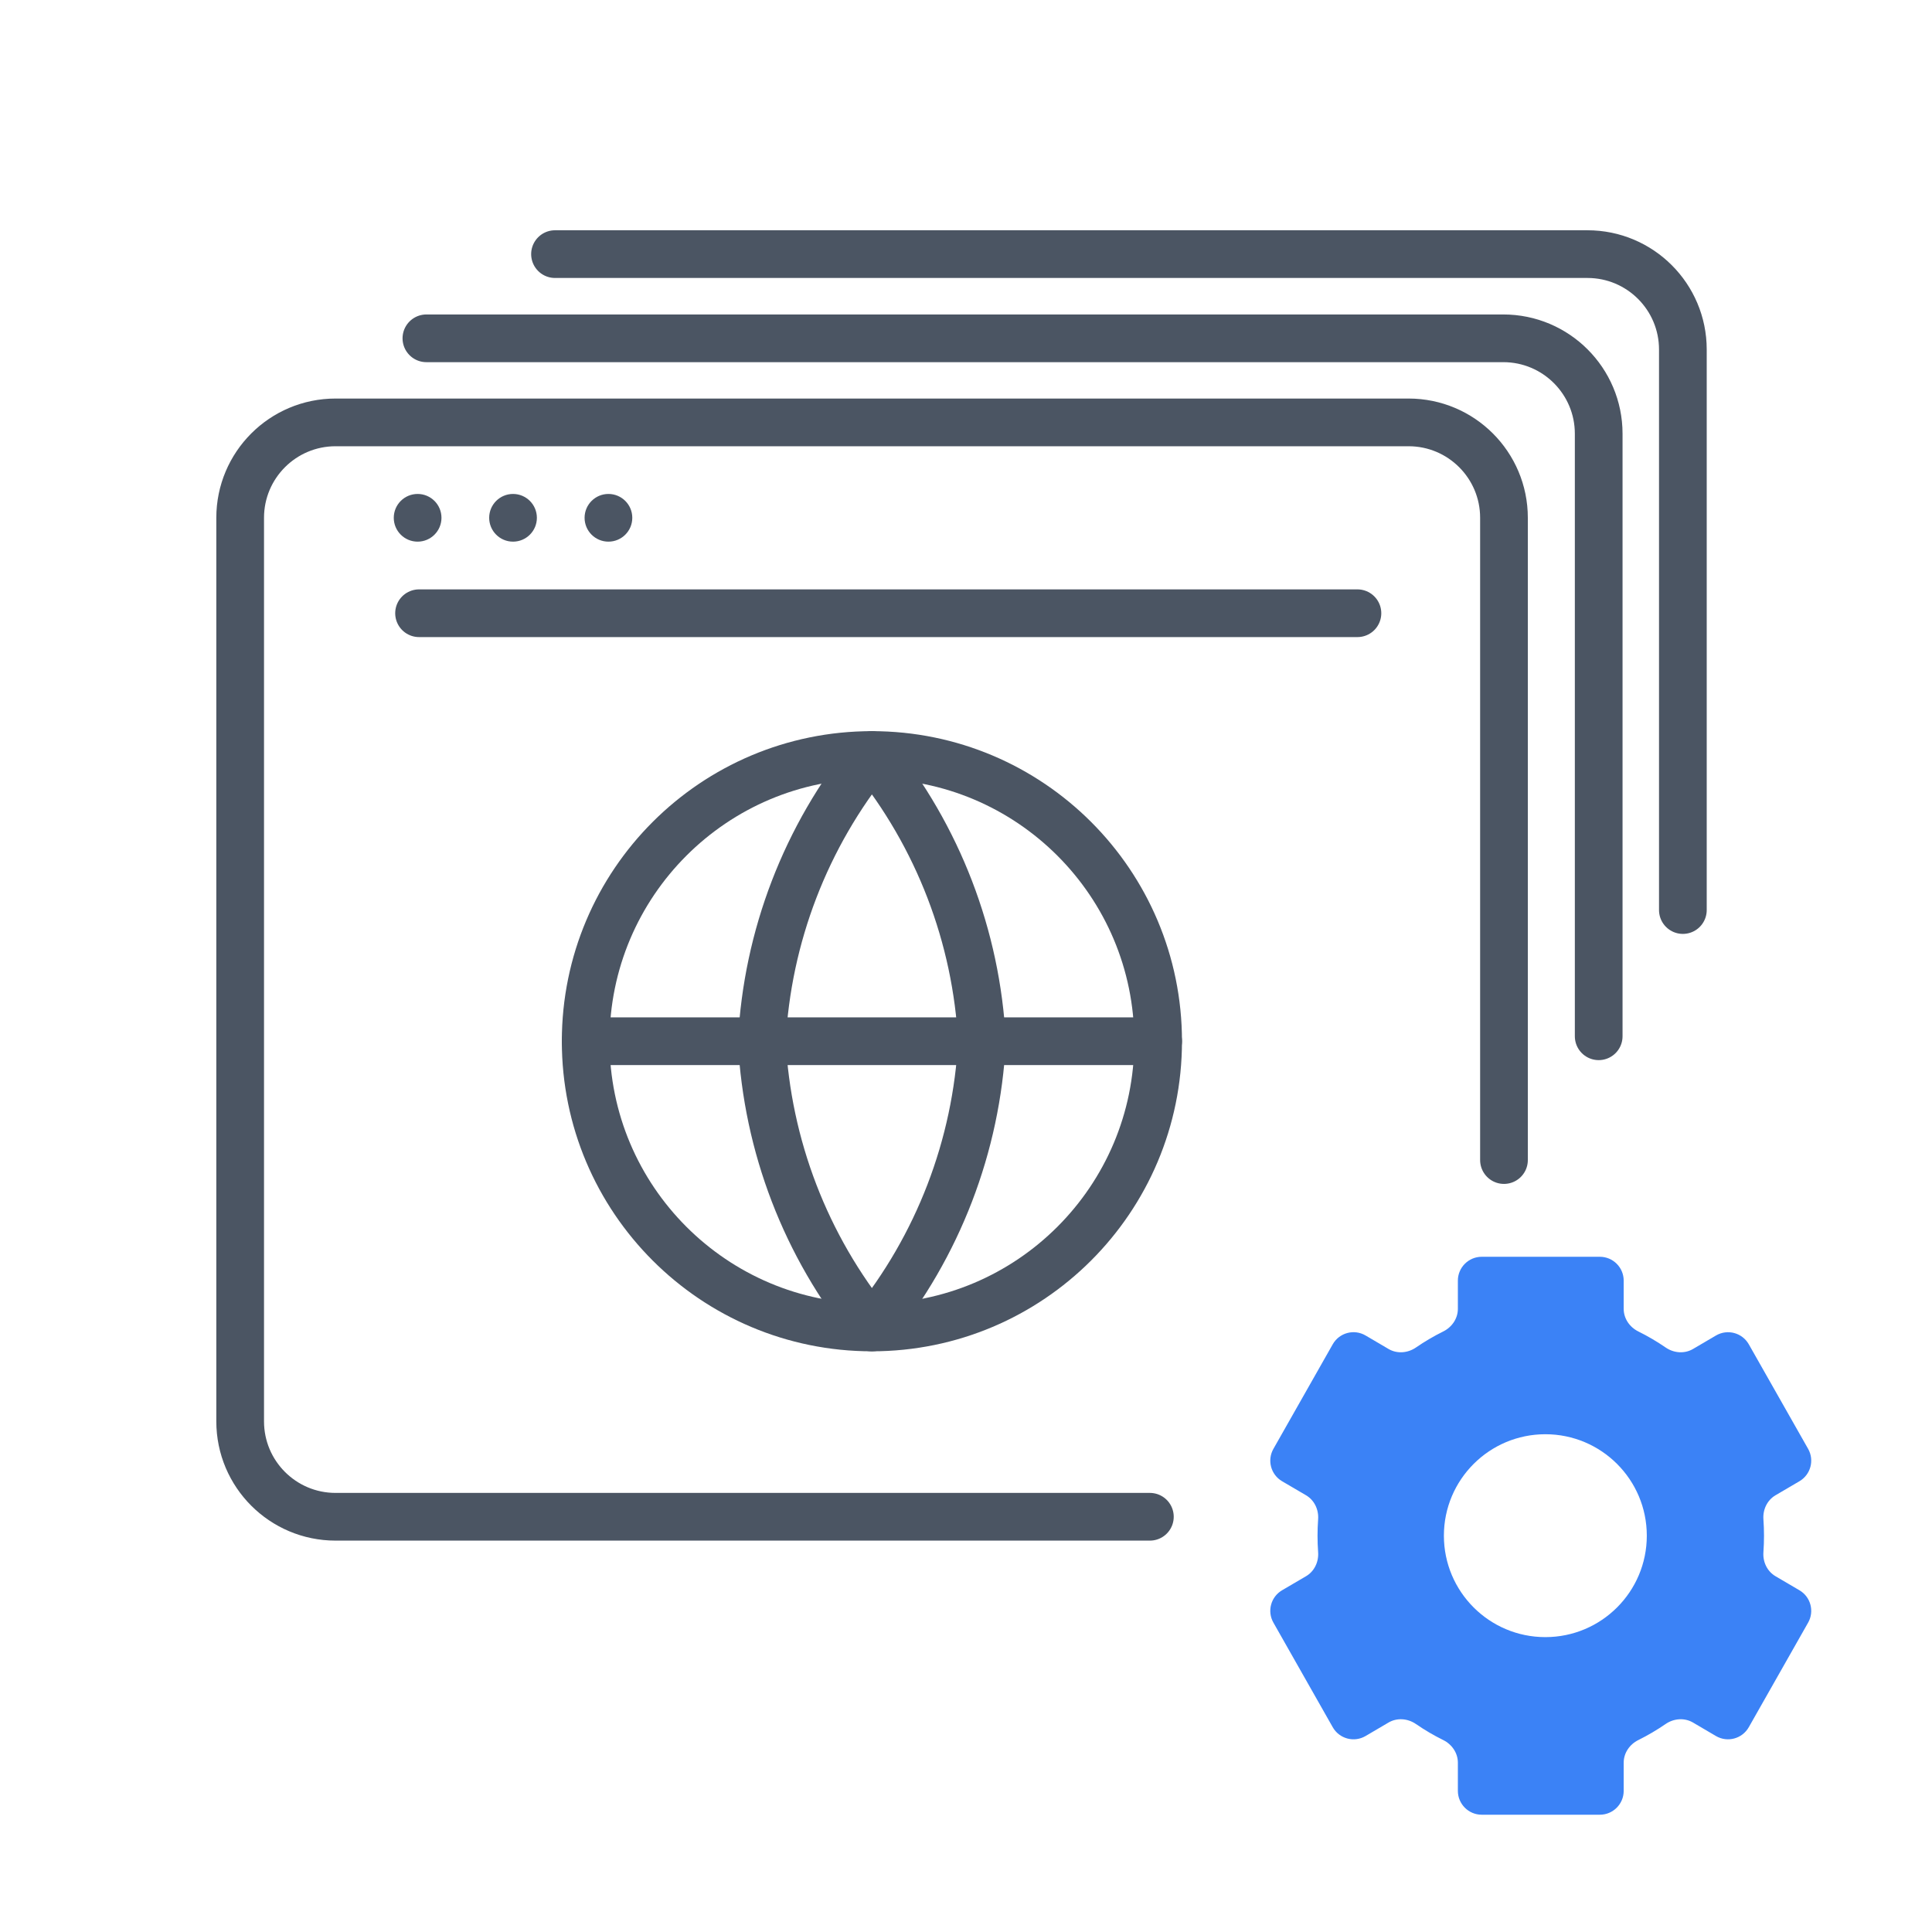 <?xml version="1.0" encoding="UTF-8"?><svg width="81" height="81" viewBox="0 0 81 81" fill="none" xmlns="http://www.w3.org/2000/svg">
<g clip-path="url(#clip0_1133_9151)">
<path d="M63.055 48.636L63.055 21.709C63.055 19.5 61.264 17.709 59.055 17.709L36.562 17.709L14.069 17.709C11.86 17.709 10.069 19.5 10.069 21.709L10.069 59.591C10.069 61.8 11.86 63.591 14.069 63.591H48.209" stroke="#4B5563" stroke-width="2" stroke-linecap="round" stroke-linejoin="round"/>
<path d="M17.877 14.184L43.79 14.184L63.026 14.184C65.235 14.184 67.026 15.975 67.026 18.184L67.026 43.446" stroke="#4B5563" stroke-width="2" stroke-linecap="round" stroke-linejoin="round"/>
<path d="M23.269 10.654L47.055 10.654L66.555 10.654C68.764 10.654 70.555 12.445 70.555 14.654L70.555 38.154" stroke="#4B5563" stroke-width="2" stroke-linecap="round" stroke-linejoin="round"/>
<circle cx="17.509" cy="21.709" r="1" fill="#4B5563"/>
<circle cx="21.509" cy="21.709" r="1" fill="#4B5563"/>
<circle cx="25.509" cy="21.709" r="1" fill="#4B5563"/>
<path d="M17.569 25.71H56.911" stroke="#4B5563" stroke-width="2" stroke-linecap="round" stroke-linejoin="round"/>
<g clip-path="url(#clip1_1133_9151)">
<path fill-rule="evenodd" clip-rule="evenodd" d="M75.443 62.101C75.914 61.824 76.076 61.22 75.807 60.745L73.319 56.36C73.043 55.875 72.424 55.709 71.942 55.992L70.98 56.557C70.622 56.767 70.174 56.73 69.832 56.494C69.468 56.244 69.086 56.019 68.688 55.822C68.323 55.642 68.074 55.28 68.074 54.873V53.691C68.074 53.139 67.626 52.691 67.074 52.691H62.122C61.57 52.691 61.122 53.139 61.122 53.691V54.874C61.122 55.28 60.873 55.642 60.509 55.822C60.112 56.019 59.73 56.243 59.364 56.495C59.022 56.73 58.574 56.767 58.216 56.557L57.253 55.991C56.771 55.708 56.152 55.874 55.876 56.359L53.388 60.745C53.118 61.22 53.28 61.824 53.751 62.101L54.756 62.69C55.105 62.895 55.292 63.291 55.263 63.695C55.23 64.156 55.23 64.618 55.263 65.079C55.292 65.483 55.105 65.879 54.756 66.084L53.751 66.673C53.28 66.95 53.118 67.554 53.388 68.029L55.876 72.415C56.152 72.9 56.771 73.066 57.252 72.784L58.215 72.218C58.573 72.008 59.021 72.045 59.363 72.28C59.729 72.532 60.112 72.757 60.509 72.953C60.873 73.133 61.122 73.495 61.122 73.901V75.083C61.122 75.635 61.57 76.083 62.122 76.083H67.074C67.626 76.083 68.074 75.635 68.074 75.083V73.901C68.074 73.495 68.323 73.133 68.687 72.953C69.083 72.756 69.466 72.532 69.831 72.28C70.173 72.045 70.621 72.008 70.979 72.218L71.942 72.784C72.423 73.066 73.042 72.9 73.318 72.415L75.806 68.03C76.076 67.555 75.915 66.951 75.444 66.674L74.439 66.084C74.089 65.879 73.903 65.484 73.932 65.08C73.965 64.618 73.965 64.156 73.932 63.694C73.903 63.291 74.09 62.895 74.439 62.69L75.443 62.101ZM64.79 60.131C62.441 60.131 60.536 62.035 60.536 64.384C60.536 66.733 62.441 68.637 64.79 68.637C67.138 68.637 69.043 66.733 69.043 64.384C69.043 62.035 67.138 60.131 64.79 60.131Z" fill="#3B82F6"/>
</g>
<path d="M36.555 55.654C43.182 55.654 48.555 50.282 48.555 43.654C48.555 37.027 43.182 31.654 36.555 31.654C29.927 31.654 24.555 37.027 24.555 43.654C24.555 50.282 29.927 55.654 36.555 55.654Z" stroke="#4B5563" stroke-width="2" stroke-linecap="round" stroke-linejoin="round"/>
<path d="M24.555 43.654H48.555" stroke="#4B5563" stroke-width="2" stroke-linecap="round" stroke-linejoin="round"/>
<path d="M41.17 43.654C40.944 48.043 39.327 52.245 36.555 55.654C33.783 52.245 32.166 48.043 31.94 43.654C32.166 39.266 33.783 35.064 36.555 31.654C39.327 35.064 40.944 39.266 41.17 43.654Z" stroke="#4B5563" stroke-width="2" stroke-linecap="round" stroke-linejoin="round"/>
</g>
<defs>
<clipPath id="clip0_1133_9151">
<rect width="80" height="80" fill="white" transform="translate(0.555 0.655)"/>
</clipPath>
<clipPath id="clip1_1133_9151">
<rect width="32" height="32" fill="white" transform="translate(48.597 48.39)"/>
</clipPath>
</defs>
</svg>
